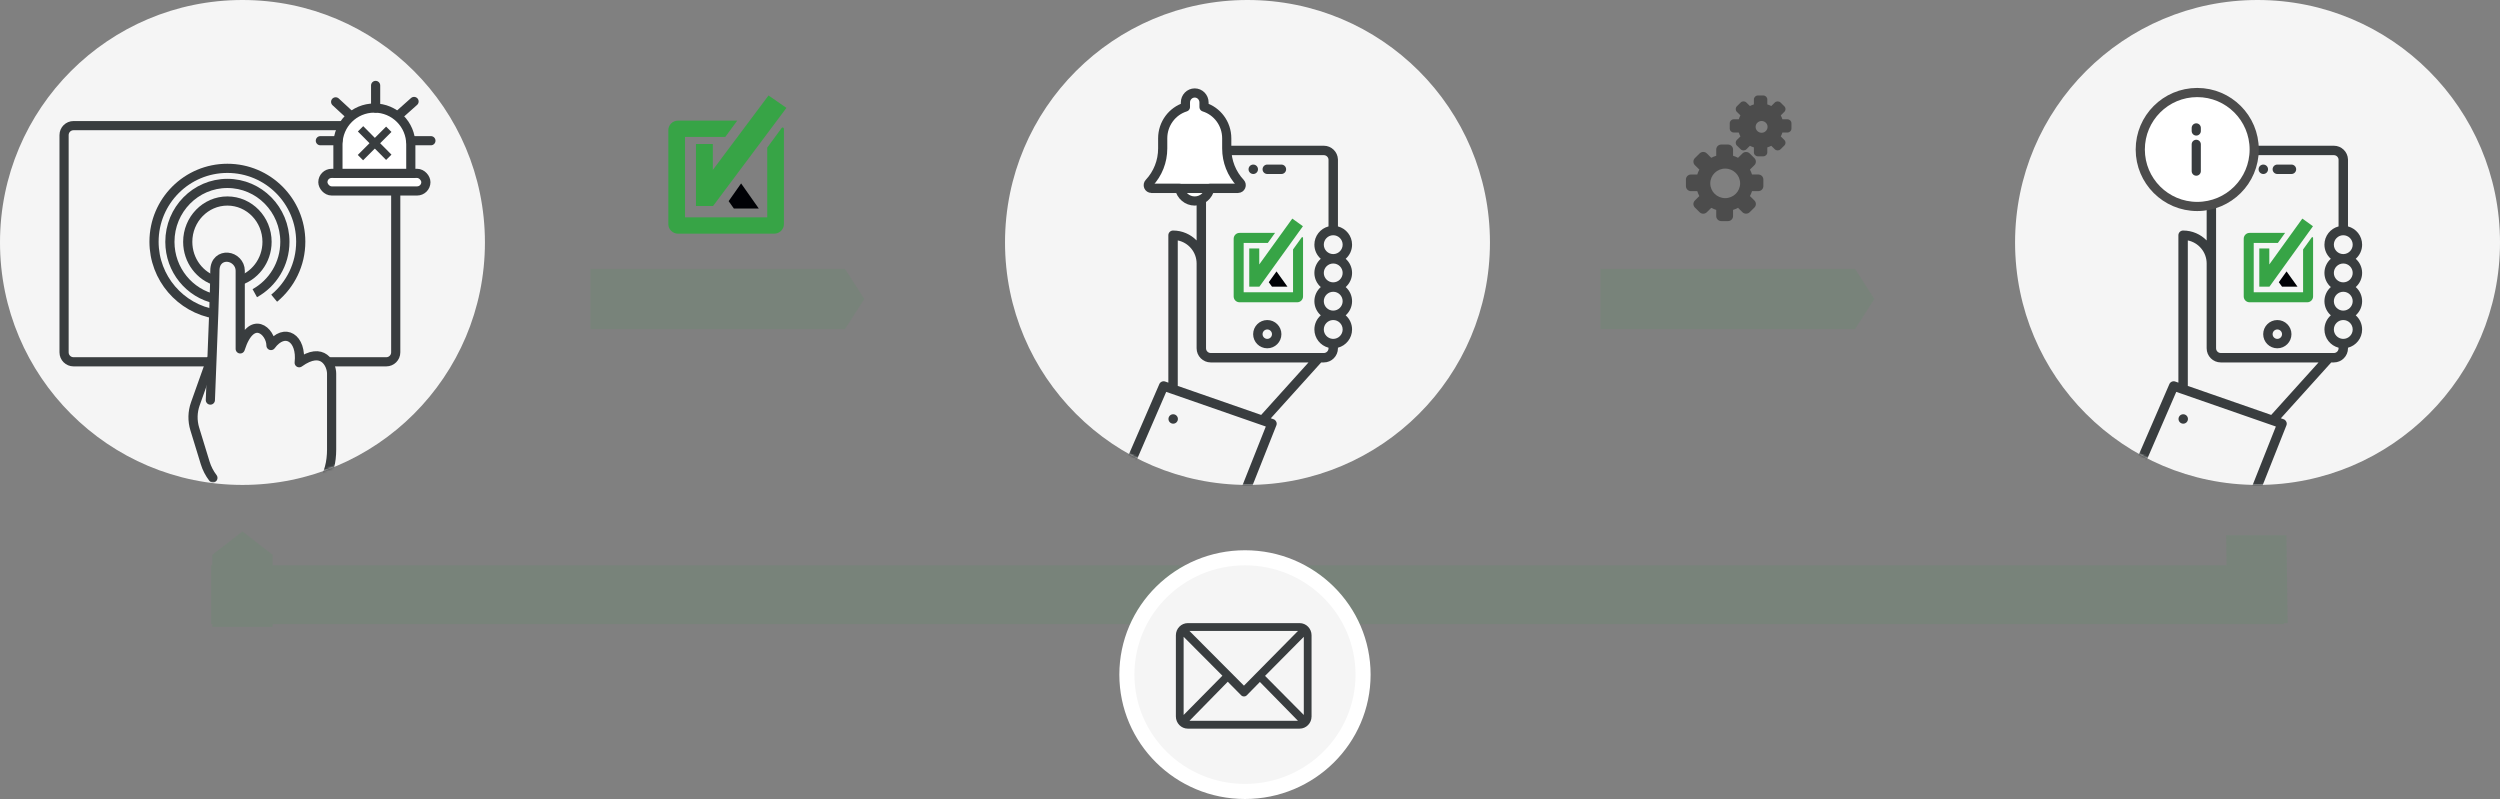 <?xml version="1.0" encoding="UTF-8"?>
<svg width="995px" height="318px" viewBox="0 0 995 318" version="1.1" xmlns="http://www.w3.org/2000/svg" xmlns:xlink="http://www.w3.org/1999/xlink">
    <rect x="0" y="0" width="995" height="318" fill="#808080" stroke="none"/>
    <title>CheckingPlan grafico</title>
    <defs>
        <circle id="path-1" cx="96.5" cy="96.5" r="96.5"></circle>
        <circle id="path-3" cx="96.5" cy="96.5" r="96.5"></circle>
        <circle id="path-5" cx="96.5" cy="96.5" r="96.5"></circle>
    </defs>
    <g id="Page-1" stroke="none" stroke-width="1" fill="none" fill-rule="evenodd">
        <g id="Tu-artículo" transform="translate(-224, -3462)">
            <g id="CheckingPlan-grafico" transform="translate(224, 3462)">
                <g id="Group-8">
                    <mask id="mask-2" fill="white">
                        <use xlink:href="#path-1"></use>
                    </mask>
                    <use id="Mask" fill="#F5F5F5" xlink:href="#path-1"></use>
                    <g mask="url(#mask-2)">
                        <g transform="translate(25.5, 34)">
                            <g id="Group-2" stroke="none" stroke-width="1" fill-rule="evenodd" transform="translate(35, 33)">
                                <path d="M33.934,45 C40.747,43.2 45.782,36.833 45.782,29.254 C45.782,20.277 38.716,13 30,13 C21.284,13 14.218,20.277 14.218,29.254 C14.218,36.726 19.112,43.02 25.779,44.921" id="Path" stroke="#393D3F" stroke-width="3.655" stroke-linejoin="round"></path>
                                <path d="M40.903,49.686 C48.039,45.751 52.884,38.072 52.884,29.244 C52.884,16.407 42.638,6 30,6 C17.362,6 7.116,16.407 7.116,29.244 C7.116,40.449 14.921,49.802 25.31,52" id="Path" stroke="#393D3F" stroke-width="3.655" stroke-linejoin="round"></path>
                                <path d="M48.618,51.688 C55.08,46.333 59.197,38.245 59.197,29.197 C59.197,13.072 46.125,0 30,0 C13.875,0 0.803,13.072 0.803,29.197 C0.803,43.686 11.358,55.71 25.198,58" id="Path" stroke="#393D3F" stroke-width="3.655" stroke-linejoin="round"></path>
                                <g id="Group" transform="translate(43.982, 80.115) rotate(-90) translate(-43.982, -80.115) translate(-1.018, 51.615)" stroke="#393D3F" stroke-linecap="round" stroke-width="3.655">
                                    <path d="M1.914,8.752 C3.713,7.378 5.742,6.335 7.906,5.672 L21.398,1.539 C24.662,0.54 28.16,0.618 31.376,1.761 L48.8,7.958 L48.8,7.958" id="Path" stroke-linejoin="bevel"></path>
                                    <path d="M32.886,7.741 C61.647,8.937 78.811,9.535 84.375,9.535 C88.382,9.535 89.932,12.222 89.735,14.64 C89.52,17.26 87.274,19.626 84.375,19.626 C78.8,19.626 53.254,19.626 53.254,19.626 C67.346,24.113 60.252,31.871 54.602,31.871 C61.937,37.269 57.63,44.242 47.749,43.094 C54.602,52.623 46.994,56.002 43.415,56.002 C39.837,56.002 21.022,56.002 13.188,56.002 C8.147,56.002 3.793,54.875 0.128,52.623" id="Path-4" stroke-linejoin="round"></path>
                                </g>
                            </g>
                            <path d="M57.514,110 L3.771,110 C1.689,110 0,108.317 0,106.24 L0,19.76 C0,17.683 1.689,16 3.771,16 L128.229,16 C130.311,16 132,17.683 132,19.76 L132,106.24 C132,108.317 130.311,110 128.229,110 L105.6,110 L105.6,110" id="Path" stroke="#393D3F" stroke-width="3.65"></path>
                            <g id="Group-4" stroke="none" stroke-width="1" fill-rule="evenodd" transform="translate(93.515, 15.674) rotate(-315) translate(-93.515, -15.674) translate(84.515, 7.174)"></g>
                            <g id="Group-5" stroke="none" stroke-width="1" fill-rule="evenodd" transform="translate(101, 0)">
                                <rect id="Rectangle-Copy-4" stroke="#393D3F" stroke-width="3.65" fill="#FFFFFF" x="2" y="35" width="41" height="7" rx="3.5"></rect>
                                <path d="M22.5,9.002 C30.508,9.002 37,15.494 37,23.502 L37,35.002 L37,35.002 L8,35.002 L8,23.502 C8,15.494 14.492,9.002 22.5,9.002 Z" id="Rectangle-Copy-5" stroke="#393D3F" stroke-width="3.65" fill="#FFFFFF"></path>
                                <path d="M23,9.002 L23,0.002 M32,12.002 L38.296,6.384 M7.088,6.54 L13,12.002 M37,22.002 L45,22.002 M1,22.002 L8,22.002" id="Combined-Shape" stroke="#393D3F" stroke-width="3.65" stroke-linecap="round"></path>
                                <line x1="30.53" y1="22.938" x2="14.57" y2="22.874" id="Line-Copy-13" stroke="#393D3F" stroke-width="3" transform="translate(22.55, 23.002) rotate(-315) translate(-22.55, -23.002) "></line>
                                <line x1="30.576" y1="23.124" x2="14.616" y2="23.06" id="Line-Copy-14" stroke="#393D3F" stroke-width="3" transform="translate(22.596, 23.092) rotate(-225.23) translate(-22.596, -23.092) "></line>
                            </g>
                        </g>
                    </g>
                </g>
                <g id="Group-3" transform="translate(400, 0)">
                    <mask id="mask-4" fill="white">
                        <use xlink:href="#path-3"></use>
                    </mask>
                    <use id="Mask" fill="#F5F5F5" xlink:href="#path-3"></use>
                    <g mask="url(#mask-4)">
                        <g transform="translate(42, 37)">
                            <g id="Combined-Shape-2" transform="translate(0, 21)">
                                <path d="M84.875,0 C87.902,0 90.379,2.405 90.495,5.404 L90.5,5.625 L90.5,5.625 L90.5,32.112 C93.732,32.947 96.125,35.886 96.125,39.375 C96.125,41.613 95.14,43.624 93.581,45 C95.14,46.374 96.125,48.385 96.125,50.623 C96.125,52.861 95.14,54.873 93.58,56.249 C95.14,57.623 96.125,59.635 96.125,61.873 C96.125,64.112 95.139,66.124 93.579,67.5 C95.139,68.874 96.125,70.886 96.125,73.125 C96.125,76.612 93.733,79.551 90.504,80.387 L90.499,80.387 L90.5,80.625 L90.5,80.625 C90.5,83.726 87.976,86.25 84.875,86.25 L83.832,86.25 L63.784,108.478 L64.865,108.855 L64.911,108.871 C64.936,108.881 64.961,108.89 64.985,108.901 L64.865,108.855 C64.92,108.874 64.974,108.896 65.026,108.92 C65.047,108.928 65.069,108.938 65.09,108.949 C65.15,108.979 65.209,109.012 65.264,109.048 C65.267,109.051 65.27,109.053 65.273,109.055 L65.351,109.107 C65.686,109.349 65.923,109.69 66.041,110.068 C66.043,110.078 66.046,110.088 66.049,110.097 C66.179,110.536 66.149,111.023 65.928,111.465 L55,139 C54.67,139.656 54.008,140.035 53.32,140.035 C53.039,140.035 52.752,139.971 52.484,139.838 C51.557,139.375 51.182,138.248 51.646,137.322 L61.792,111.754 L59.967,111.12 C59.913,111.104 59.858,111.085 59.805,111.064 L24.316,98.719 C24.288,98.71 24.261,98.701 24.234,98.691 L22.152,97.966 L4.375,139 C4.045,139.656 3.383,140.035 2.695,140.035 C2.414,140.035 2.127,139.971 1.859,139.838 C0.932,139.375 0.557,138.248 1.021,137.322 L19.384,94.934 L19.411,94.867 C19.417,94.853 19.423,94.84 19.429,94.827 L19.448,94.787 L19.47,94.746 C19.477,94.733 19.484,94.721 19.491,94.708 L19.448,94.787 C19.478,94.728 19.51,94.672 19.545,94.617 C19.553,94.605 19.561,94.592 19.57,94.579 C19.589,94.55 19.61,94.521 19.631,94.493 C19.642,94.48 19.652,94.467 19.662,94.455 C19.68,94.432 19.698,94.409 19.717,94.388 C19.732,94.372 19.746,94.356 19.761,94.341 C19.781,94.318 19.803,94.296 19.825,94.275 C19.838,94.264 19.849,94.253 19.861,94.242 C19.884,94.221 19.907,94.201 19.93,94.182 C19.947,94.168 19.964,94.154 19.982,94.141 C20.003,94.124 20.025,94.108 20.047,94.093 C20.06,94.084 20.072,94.076 20.085,94.067 C20.116,94.046 20.147,94.026 20.179,94.008 C20.185,94.005 20.191,94.002 20.196,93.998 C20.228,93.98 20.261,93.962 20.294,93.946 C20.323,93.932 20.352,93.918 20.381,93.906 C20.389,93.903 20.397,93.899 20.404,93.896 C20.441,93.88 20.479,93.866 20.517,93.853 C20.526,93.85 20.535,93.847 20.544,93.844 C20.583,93.831 20.622,93.819 20.662,93.809 C20.668,93.808 20.674,93.807 20.68,93.805 C20.715,93.796 20.75,93.788 20.786,93.781 C20.8,93.78 20.814,93.778 20.828,93.775 C20.917,93.76 21.008,93.751 21.1,93.75 C21.101,93.751 21.102,93.751 21.102,93.751 C21.139,93.75 21.176,93.75 21.213,93.752 C21.233,93.754 21.251,93.755 21.27,93.756 C21.298,93.758 21.326,93.761 21.354,93.764 C21.373,93.767 21.392,93.77 21.411,93.773 C21.441,93.777 21.471,93.782 21.501,93.788 C21.524,93.793 21.547,93.798 21.57,93.804 C21.589,93.809 21.608,93.814 21.627,93.819 C21.657,93.827 21.687,93.836 21.716,93.846 C21.724,93.85 21.732,93.852 21.74,93.855 L22.999,94.292 L23,35.625 C23,34.588 23.838,33.75 24.875,33.75 C28.543,33.75 31.866,35.264 34.25,37.7 L34.25,5.625 C34.25,2.524 36.773,0 39.875,0 L84.875,0 Z M24.931,106.875 C25.966,106.875 26.806,107.713 26.806,108.75 C26.806,109.787 25.966,110.625 24.931,110.625 C23.894,110.625 23.047,109.787 23.047,108.75 C23.047,107.713 23.875,106.875 24.91,106.875 L24.931,106.875 Z M26.75,37.688 L26.749,95.597 L59.941,107.142 L78.783,86.25 L39.875,86.25 C36.773,86.25 34.25,83.726 34.25,80.625 L34.25,46.875 L34.25,46.875 C34.25,42.348 31.024,38.559 26.75,37.688 Z M84.875,3.75 L39.875,3.75 C38.84,3.75 38,4.59 38,5.625 L38,80.625 C38,81.66 38.84,82.5 39.875,82.5 L84.875,82.5 C85.91,82.5 86.75,81.66 86.75,80.625 L86.749,80.388 C83.518,79.553 81.125,76.614 81.125,73.125 C81.125,70.887 82.109,68.876 83.668,67.5 C82.109,66.126 81.125,64.115 81.125,61.877 C81.125,59.639 82.11,57.627 83.669,56.251 C82.11,54.877 81.125,52.865 81.125,50.627 C81.125,48.388 82.11,46.376 83.67,45 C82.11,43.626 81.125,41.614 81.125,39.375 C81.125,35.886 83.518,32.947 86.749,32.112 L86.75,5.625 C86.75,4.59 85.91,3.75 84.875,3.75 Z M62.375,69.375 C65.476,69.375 68,71.899 68,75 C68,78.101 65.476,80.625 62.375,80.625 C59.273,80.625 56.75,78.101 56.75,75 C56.75,71.899 59.273,69.375 62.375,69.375 Z M88.642,69.375 L88.625,69.377 L88.625,69.377 L88.597,69.376 L88.426,69.38 C86.45,69.484 84.875,71.124 84.875,73.125 C84.875,75.126 86.45,76.766 88.426,76.87 L88.625,76.875 L88.625,76.875 C90.693,76.875 92.375,75.193 92.375,73.125 C92.375,71.063 90.702,69.384 88.642,69.375 Z M62.375,73.125 C61.34,73.125 60.5,73.965 60.5,75 C60.5,76.035 61.34,76.875 62.375,76.875 C63.41,76.875 64.25,76.035 64.25,75 C64.25,73.965 63.41,73.125 62.375,73.125 Z M88.68,58.124 L88.625,58.127 L88.625,58.127 C86.557,58.127 84.875,59.809 84.875,61.877 C84.875,63.93 86.532,65.602 88.579,65.627 L88.625,65.623 L88.625,65.623 C90.693,65.623 92.375,63.941 92.375,61.873 C92.375,59.823 90.723,58.153 88.68,58.124 Z M88.68,46.874 L88.669,46.875 L88.669,46.875 L88.625,46.877 L88.625,46.877 C86.557,46.877 84.875,48.559 84.875,50.627 C84.875,52.677 86.527,54.347 88.569,54.376 L88.625,54.373 L88.625,54.373 C90.693,54.373 92.375,52.691 92.375,50.623 C92.375,48.573 90.723,46.903 88.68,46.874 Z M88.625,35.625 C86.557,35.625 84.875,37.307 84.875,39.375 C84.875,41.433 86.54,43.108 88.594,43.125 L88.625,43.123 L88.625,43.123 L88.671,43.124 L88.824,43.12 C90.8,43.016 92.375,41.376 92.375,39.375 C92.375,37.307 90.693,35.625 88.625,35.625 Z M56.806,7.5 C57.841,7.5 58.681,8.338 58.681,9.375 C58.681,10.412 57.841,11.25 56.806,11.25 C55.769,11.25 54.922,10.412 54.922,9.375 C54.922,8.338 55.75,7.5 56.785,7.5 L56.806,7.5 Z M68,7.5 C69.037,7.5 69.875,8.338 69.875,9.375 C69.875,10.412 69.037,11.25 68,11.25 L62.375,11.25 C61.338,11.25 60.5,10.412 60.5,9.375 C60.5,8.338 61.338,7.5 62.375,7.5 L68,7.5 Z" id="Combined-Shape" fill="#393D3F" fill-rule="nonzero"></path>
                            </g>
                            <g id="Group-11" transform="translate(15, 0)">
                                <g id="2645897" fill="#FFFFFF" stroke="#393D3F" stroke-linejoin="round" stroke-width="3.65">
                                    <path d="M31.244,22.076 L31.244,18.057 C31.244,12.193 27.428,7.223 22.2,5.599 L22.2,3.779 C22.2,1.695 20.54,0 18.5,0 C16.46,0 14.8,1.695 14.8,3.779 L14.8,5.599 C9.572,7.223 5.756,12.193 5.756,18.057 L5.756,22.076 C5.756,27.227 3.833,32.111 0.343,35.829 C0.001,36.194 -0.095,36.731 0.099,37.195 C0.293,37.66 0.739,37.961 1.233,37.961 L12.457,37.961 C13.03,40.833 15.522,43 18.5,43 C21.478,43 23.97,40.833 24.543,37.961 L35.767,37.961 C36.261,37.961 36.707,37.66 36.901,37.195 C37.095,36.731 36.999,36.194 36.657,35.829 C33.167,32.111 31.244,27.227 31.244,22.076 Z" id="Path"></path>
                                </g>
                                <line x1="3" y1="38" x2="34" y2="38" id="Line-7" stroke="#393D3F" stroke-width="3.65" stroke-linecap="square"></line>
                            </g>
                            <g id="Group-Copy" transform="translate(49, 50)">
                                <polygon id="Fill-48" fill="#37A446" fill-rule="nonzero" points="23.332 -1.17842554e-13 10.183 18.248 10.183 11.895 6.201 11.895 6.201 27.105 10.232 27.105 27.56 3.039"></polygon>
                                <path d="M23.628,12.284 L23.628,29.324 L3.982,29.324 L3.982,9.675 L13.604,9.675 L16.465,5.692 L2.324,5.692 C1.041,5.692 2.06224469e-14,6.733 2.06224469e-14,8.016 L2.06224469e-14,30.983 C2.06224469e-14,32.267 1.041,33.307 2.324,33.307 L25.286,33.307 C26.57,33.307 27.61,32.267 27.61,30.983 L27.61,7.678 C27.61,7.385 27.234,7.264 27.063,7.502 L23.628,12.284 Z" id="Fill-49" fill="#37A446" fill-rule="nonzero"></path>
                                <polygon id="Fill-50" fill="#000105" points="13.971 25.311 15.259 27.104 21.415 27.104 17.049 21.027"></polygon>
                            </g>
                        </g>
                    </g>
                </g>
                <g id="Group-3-Copy" transform="translate(802, 0)">
                    <mask id="mask-6" fill="white">
                        <use xlink:href="#path-5"></use>
                    </mask>
                    <use id="Mask" fill="#F5F5F5" xlink:href="#path-5"></use>
                    <g id="Group-3" mask="url(#mask-6)">
                        <g transform="translate(42, 58)">
                            <g id="Combined-Shape-2">
                                <path d="M84.875,0 C87.902,0 90.379,2.405 90.495,5.404 L90.5,5.625 L90.5,5.625 L90.5,32.112 C93.732,32.947 96.125,35.886 96.125,39.375 C96.125,41.613 95.14,43.624 93.581,45 C95.14,46.374 96.125,48.385 96.125,50.623 C96.125,52.861 95.14,54.873 93.58,56.249 C95.14,57.623 96.125,59.635 96.125,61.873 C96.125,64.112 95.139,66.124 93.579,67.5 C95.139,68.874 96.125,70.886 96.125,73.125 C96.125,76.612 93.733,79.551 90.504,80.387 L90.499,80.387 L90.5,80.625 L90.5,80.625 C90.5,83.726 87.976,86.25 84.875,86.25 L83.832,86.25 L63.784,108.478 L64.865,108.855 L64.911,108.871 C64.936,108.881 64.961,108.89 64.985,108.901 L64.865,108.855 C64.92,108.874 64.974,108.896 65.026,108.92 C65.047,108.928 65.069,108.938 65.09,108.949 C65.15,108.979 65.209,109.012 65.264,109.048 C65.267,109.051 65.27,109.053 65.273,109.055 L65.351,109.107 C65.686,109.349 65.923,109.69 66.041,110.068 C66.043,110.078 66.046,110.088 66.049,110.097 C66.179,110.536 66.149,111.023 65.928,111.465 L55,139 C54.67,139.656 54.008,140.035 53.32,140.035 C53.039,140.035 52.752,139.971 52.484,139.838 C51.557,139.375 51.182,138.248 51.646,137.322 L61.792,111.754 L59.967,111.12 C59.913,111.104 59.858,111.085 59.805,111.064 L24.316,98.719 C24.288,98.71 24.261,98.701 24.234,98.691 L22.152,97.966 L4.375,139 C4.045,139.656 3.383,140.035 2.695,140.035 C2.414,140.035 2.127,139.971 1.859,139.838 C0.932,139.375 0.557,138.248 1.021,137.322 L19.384,94.934 L19.411,94.867 C19.417,94.853 19.423,94.84 19.429,94.827 L19.448,94.787 L19.47,94.746 C19.477,94.733 19.484,94.721 19.491,94.708 L19.448,94.787 C19.478,94.728 19.51,94.672 19.545,94.617 C19.553,94.605 19.561,94.592 19.57,94.579 C19.589,94.55 19.61,94.521 19.631,94.493 C19.642,94.48 19.652,94.467 19.662,94.455 C19.68,94.432 19.698,94.409 19.717,94.388 C19.732,94.372 19.746,94.356 19.761,94.341 C19.781,94.318 19.803,94.296 19.825,94.275 C19.838,94.264 19.849,94.253 19.861,94.242 C19.884,94.221 19.907,94.201 19.93,94.182 C19.947,94.168 19.964,94.154 19.982,94.141 C20.003,94.124 20.025,94.108 20.047,94.093 C20.06,94.084 20.072,94.076 20.085,94.067 C20.116,94.046 20.147,94.026 20.179,94.008 C20.185,94.005 20.191,94.002 20.196,93.998 C20.228,93.98 20.261,93.962 20.294,93.946 C20.323,93.932 20.352,93.918 20.381,93.906 C20.389,93.903 20.397,93.899 20.404,93.896 C20.441,93.88 20.479,93.866 20.517,93.853 C20.526,93.85 20.535,93.847 20.544,93.844 C20.583,93.831 20.622,93.819 20.662,93.809 C20.668,93.808 20.674,93.807 20.68,93.805 C20.715,93.796 20.75,93.788 20.786,93.781 C20.8,93.78 20.814,93.778 20.828,93.775 C20.917,93.76 21.008,93.751 21.1,93.75 C21.101,93.751 21.102,93.751 21.102,93.751 C21.139,93.75 21.176,93.75 21.213,93.752 C21.233,93.754 21.251,93.755 21.27,93.756 C21.298,93.758 21.326,93.761 21.354,93.764 C21.373,93.767 21.392,93.77 21.411,93.773 C21.441,93.777 21.471,93.782 21.501,93.788 C21.524,93.793 21.547,93.798 21.57,93.804 C21.589,93.809 21.608,93.814 21.627,93.819 C21.657,93.827 21.687,93.836 21.716,93.846 C21.724,93.85 21.732,93.852 21.74,93.855 L22.999,94.292 L23,35.625 C23,34.588 23.838,33.75 24.875,33.75 C28.543,33.75 31.866,35.264 34.25,37.7 L34.25,5.625 C34.25,2.524 36.773,0 39.875,0 L84.875,0 Z M24.931,106.875 C25.966,106.875 26.806,107.713 26.806,108.75 C26.806,109.787 25.966,110.625 24.931,110.625 C23.894,110.625 23.047,109.787 23.047,108.75 C23.047,107.713 23.875,106.875 24.91,106.875 L24.931,106.875 Z M26.75,37.688 L26.749,95.597 L59.941,107.142 L78.783,86.25 L39.875,86.25 C36.773,86.25 34.25,83.726 34.25,80.625 L34.25,46.875 L34.25,46.875 C34.25,42.348 31.024,38.559 26.75,37.688 Z M84.875,3.75 L39.875,3.75 C38.84,3.75 38,4.59 38,5.625 L38,80.625 C38,81.66 38.84,82.5 39.875,82.5 L84.875,82.5 C85.91,82.5 86.75,81.66 86.75,80.625 L86.749,80.388 C83.518,79.553 81.125,76.614 81.125,73.125 C81.125,70.887 82.109,68.876 83.668,67.5 C82.109,66.126 81.125,64.115 81.125,61.877 C81.125,59.639 82.11,57.627 83.669,56.251 C82.11,54.877 81.125,52.865 81.125,50.627 C81.125,48.388 82.11,46.376 83.67,45 C82.11,43.626 81.125,41.614 81.125,39.375 C81.125,35.886 83.518,32.947 86.749,32.112 L86.75,5.625 C86.75,4.59 85.91,3.75 84.875,3.75 Z M62.375,69.375 C65.476,69.375 68,71.899 68,75 C68,78.101 65.476,80.625 62.375,80.625 C59.273,80.625 56.75,78.101 56.75,75 C56.75,71.899 59.273,69.375 62.375,69.375 Z M88.642,69.375 L88.625,69.377 L88.625,69.377 L88.597,69.376 L88.426,69.38 C86.45,69.484 84.875,71.124 84.875,73.125 C84.875,75.126 86.45,76.766 88.426,76.87 L88.625,76.875 L88.625,76.875 C90.693,76.875 92.375,75.193 92.375,73.125 C92.375,71.063 90.702,69.384 88.642,69.375 Z M62.375,73.125 C61.34,73.125 60.5,73.965 60.5,75 C60.5,76.035 61.34,76.875 62.375,76.875 C63.41,76.875 64.25,76.035 64.25,75 C64.25,73.965 63.41,73.125 62.375,73.125 Z M88.68,58.124 L88.625,58.127 L88.625,58.127 C86.557,58.127 84.875,59.809 84.875,61.877 C84.875,63.93 86.532,65.602 88.579,65.627 L88.625,65.623 L88.625,65.623 C90.693,65.623 92.375,63.941 92.375,61.873 C92.375,59.823 90.723,58.153 88.68,58.124 Z M88.68,46.874 L88.669,46.875 L88.669,46.875 L88.625,46.877 L88.625,46.877 C86.557,46.877 84.875,48.559 84.875,50.627 C84.875,52.677 86.527,54.347 88.569,54.376 L88.625,54.373 L88.625,54.373 C90.693,54.373 92.375,52.691 92.375,50.623 C92.375,48.573 90.723,46.903 88.68,46.874 Z M88.625,35.625 C86.557,35.625 84.875,37.307 84.875,39.375 C84.875,41.433 86.54,43.108 88.594,43.125 L88.625,43.123 L88.625,43.123 L88.671,43.124 L88.824,43.12 C90.8,43.016 92.375,41.376 92.375,39.375 C92.375,37.307 90.693,35.625 88.625,35.625 Z M56.806,7.5 C57.841,7.5 58.681,8.338 58.681,9.375 C58.681,10.412 57.841,11.25 56.806,11.25 C55.769,11.25 54.922,10.412 54.922,9.375 C54.922,8.338 55.75,7.5 56.785,7.5 L56.806,7.5 Z M68,7.5 C69.037,7.5 69.875,8.338 69.875,9.375 C69.875,10.412 69.037,11.25 68,11.25 L62.375,11.25 C61.338,11.25 60.5,10.412 60.5,9.375 C60.5,8.338 61.338,7.5 62.375,7.5 L68,7.5 Z" id="Combined-Shape" fill="#393D3F" fill-rule="nonzero"></path>
                            </g>
                            <g id="Group-Copy" transform="translate(49, 29)">
                                <polygon id="Fill-48" fill="#37A446" fill-rule="nonzero" points="23.332 -1.17842554e-13 10.183 18.248 10.183 11.895 6.201 11.895 6.201 27.105 10.232 27.105 27.56 3.039"></polygon>
                                <path d="M23.628,12.284 L23.628,29.324 L3.982,29.324 L3.982,9.675 L13.604,9.675 L16.465,5.692 L2.324,5.692 C1.041,5.692 2.06224469e-14,6.733 2.06224469e-14,8.016 L2.06224469e-14,30.983 C2.06224469e-14,32.267 1.041,33.307 2.324,33.307 L25.286,33.307 C26.57,33.307 27.61,32.267 27.61,30.983 L27.61,7.678 C27.61,7.385 27.234,7.264 27.063,7.502 L23.628,12.284 Z" id="Fill-49" fill="#37A446" fill-rule="nonzero"></path>
                                <polygon id="Fill-50" fill="#000105" points="13.971 25.311 15.259 27.104 21.415 27.104 17.049 21.027"></polygon>
                            </g>
                        </g>
                    </g>
                </g>
                <g id="Group-14" transform="translate(850, 35)" stroke-width="3.65">
                    <g id="Group-15">
                        <circle id="Oval-Copy" stroke="#4C4C4C" fill="#FFFFFF" cx="24.5" cy="24.5" r="22.675"></circle>
                        <g id="Group-10" transform="translate(24, 24.5) rotate(-180) translate(-24, -24.5) translate(23, 15)" stroke="#393D3F" stroke-linecap="round" stroke-linejoin="bevel">
                            <line x1="0.889" y1="0.889" x2="0.889" y2="11.556" id="Line-4"></line>
                            <line x1="0.889" y1="16.864" x2="0.889" y2="18.093" id="Line-4"></line>
                        </g>
                    </g>
                </g>
                <polygon id="Rectangle" fill-opacity="0.1" fill="#37A446" points="235 107 336.306 107 344 119 336.306 131 235 131"></polygon>
                <polygon id="Rectangle-Copy-7" fill-opacity="0.1" fill="#37A446" points="637 107 738.306 107 746 119 738.306 131 637 131"></polygon>
                <path d="M96.5,211.5 L108.5,220.806 L108.5,224.999 L886.171,224.999 L886,213 L910,213 L910.5,248 L909,248 L909,248.404 L108.5,248.404 L108.5,249.5 L84.5,249.5 L84.499,248.404 L84,248.404 L84,225 L84.5,224.999 L84.5,220.806 L96.5,211.5 Z" id="Combined-Shape" fill-opacity="0.1" fill="#37A446"></path>
                <ellipse id="Oval-Copy-3" stroke="#FFFFFF" stroke-width="6" fill="#F5F5F5" cx="495.5" cy="268.5" rx="47" ry="46.5"></ellipse>
                <g id="561127" transform="translate(468, 248)" fill="#393D3F" fill-rule="nonzero">
                    <path d="M49.254,0 L4.746,0 C2.132,0 0,2.175 0,4.846 L0,37.154 C0,39.816 2.123,42 4.746,42 L49.254,42 C51.861,42 54,39.832 54,37.154 L54,4.846 C54,2.184 51.877,0 49.254,0 Z M48.6,3.111 L27.093,24.889 L5.4,3.111 L48.6,3.111 Z M3.086,36.556 L3.086,5.444 L18.514,20.933 L3.086,36.556 Z M5.4,38.889 L20.649,23.333 L25.992,28.737 C26.61,29.363 27.608,29.361 28.224,28.732 L33.434,23.418 L48.6,38.889 L5.4,38.889 Z M50.914,36.556 L35.486,21 L50.914,5.444 L50.914,36.556 Z" id="Shape"></path>
                </g>
                <g id="Group-6" transform="translate(265.5, 38)">
                    <polygon id="Fill-48" fill="#37A446" points="40.374 0 18.211 29.623 18.211 19.309 11.5 19.309 11.5 44 18.294 44 47.5 4.934"></polygon>
                    <path d="M39.866,20.741 L39.866,48.508 L7.134,48.508 L7.134,16.49 L23.165,16.49 L27.933,10 L4.371,10 C2.234,10 0.5,11.696 0.5,13.788 L0.5,51.212 C0.5,53.304 2.234,55 4.371,55 L42.629,55 C44.767,55 46.5,53.304 46.5,51.212 L46.5,13.236 C46.5,12.759 45.874,12.562 45.59,12.95 L39.866,20.741 Z" id="Fill-49" fill="#37A446"></path>
                    <polygon id="Fill-50" fill="#000105" points="24.5 42.05 26.576 45 36.5 45 29.461 35"></polygon>
                </g>
                <g id="Group-13" transform="translate(669, 38)">
                    <g id="929872" transform="translate(2, 0)" fill="#4C4C4C">
                        <g id="Group-12">
                            <path d="M30.785,0 C31.668,0 32.387,0.709 32.387,1.579 L32.387,1.579 L32.387,3.55 C32.935,3.716 33.464,3.932 33.967,4.195 L33.967,4.195 L35.379,2.802 C35.985,2.205 37.042,2.207 37.646,2.802 L37.646,2.802 L39.157,4.292 C39.46,4.59 39.626,4.987 39.626,5.409 C39.626,5.832 39.46,6.229 39.157,6.527 L39.157,6.527 L37.745,7.92 C38.011,8.416 38.231,8.937 38.398,9.477 L38.398,9.477 L40.398,9.477 C41.281,9.477 42,10.186 42,11.056 L42,11.056 L42,13.162 C42,14.033 41.281,14.742 40.398,14.742 L40.398,14.742 L38.399,14.742 C38.231,15.282 38.012,15.803 37.745,16.299 L37.745,16.299 L39.158,17.692 C39.46,17.99 39.627,18.387 39.627,18.81 C39.627,19.232 39.46,19.629 39.158,19.927 L39.158,19.927 L37.646,21.417 C37.043,22.012 35.986,22.013 35.38,21.417 L35.38,21.417 L33.967,20.024 C33.464,20.286 32.935,20.502 32.388,20.668 L32.388,20.668 L32.388,22.639 C32.388,23.51 31.669,24.219 30.786,24.219 L30.786,24.219 L28.649,24.219 C27.766,24.219 27.047,23.51 27.047,22.639 L27.047,22.639 L27.047,20.669 C26.5,20.503 25.971,20.287 25.468,20.025 L25.468,20.025 L24.055,21.417 C23.43,22.033 22.413,22.033 21.788,21.417 L21.788,21.417 L20.277,19.927 C19.652,19.311 19.652,18.308 20.277,17.692 L20.277,17.692 L21.689,16.299 C21.423,15.803 21.204,15.282 21.036,14.742 L21.036,14.742 L19.036,14.742 C18.153,14.742 17.434,14.033 17.434,13.163 L17.434,13.163 L17.434,11.057 C17.434,10.186 18.153,9.477 19.036,9.477 L19.036,9.477 L21.034,9.477 C21.203,8.938 21.422,8.416 21.688,7.92 L21.688,7.92 L20.276,6.527 C19.651,5.911 19.651,4.909 20.276,4.293 L20.276,4.293 L21.787,2.803 C22.412,2.187 23.429,2.187 24.054,2.803 L24.054,2.803 L25.467,4.195 C25.971,3.932 26.499,3.717 27.047,3.551 L27.047,3.551 L27.047,1.579 C27.047,0.709 27.766,0 28.649,0 L28.649,0 Z M30.113,10.156 C28.802,10.156 27.736,11.208 27.736,12.5 C27.736,13.792 28.802,14.844 30.113,14.844 C31.424,14.844 32.491,13.792 32.491,12.5 C32.491,11.208 31.424,10.156 30.113,10.156 Z" id="Combined-Shape"></path>
                            <path d="M16.749,19.525 C17.857,19.525 18.759,20.417 18.759,21.513 L18.759,21.513 L18.759,23.992 C19.445,24.201 20.109,24.473 20.74,24.803 L20.74,24.803 L22.512,23.051 C23.271,22.3 24.598,22.302 25.356,23.051 L25.356,23.051 L27.251,24.926 C27.631,25.301 27.84,25.8 27.84,26.332 C27.84,26.864 27.631,27.363 27.251,27.738 L27.251,27.738 L25.479,29.491 C25.814,30.115 26.089,30.771 26.299,31.45 L26.299,31.45 L28.808,31.45 C29.916,31.45 30.818,32.342 30.818,33.438 L30.818,33.438 L30.818,36.088 C30.818,37.183 29.916,38.075 28.808,38.075 L28.808,38.075 L26.3,38.075 C26.089,38.754 25.814,39.411 25.48,40.035 L25.48,40.035 L27.252,41.788 C27.631,42.163 27.84,42.662 27.84,43.194 C27.84,43.725 27.631,44.224 27.252,44.599 L27.252,44.599 L25.356,46.474 C24.599,47.223 23.273,47.225 22.513,46.474 L22.513,46.474 L20.741,44.721 C20.11,45.052 19.446,45.323 18.759,45.532 L18.759,45.532 L18.759,48.013 C18.759,49.108 17.857,50 16.749,50 L16.749,50 L14.07,50 C12.961,50 12.06,49.108 12.06,48.013 L12.06,48.013 L12.06,45.533 C11.373,45.325 10.709,45.053 10.078,44.723 L10.078,44.723 L8.305,46.475 C7.522,47.249 6.246,47.249 5.462,46.475 L5.462,46.475 L3.566,44.599 C2.782,43.824 2.782,42.563 3.566,41.788 L3.566,41.788 L5.338,40.035 C5.004,39.41 4.729,38.754 4.518,38.075 L4.518,38.075 L2.01,38.075 C0.902,38.075 8.82815833e-14,37.183 8.82815833e-14,36.088 L8.82815833e-14,36.088 L8.82815833e-14,33.438 C8.82815833e-14,32.343 0.902,31.451 2.01,31.451 L2.01,31.451 L4.517,31.451 C4.728,30.772 5.003,30.115 5.337,29.491 L5.337,29.491 L3.565,27.738 C2.782,26.963 2.782,25.702 3.565,24.927 L3.565,24.927 L5.461,23.052 C6.245,22.277 7.521,22.277 8.305,23.052 L8.305,23.052 L10.077,24.804 C10.709,24.473 11.372,24.202 12.059,23.993 L12.059,23.993 L12.059,21.513 C12.059,20.417 12.961,19.525 14.069,19.525 L14.069,19.525 Z M15.629,29.103 C12.352,29.103 9.686,31.74 9.686,34.98 C9.686,38.221 12.352,40.858 15.629,40.858 C18.906,40.858 21.572,38.221 21.572,34.98 C21.572,31.74 18.906,29.103 15.629,29.103 Z" id="Combined-Shape"></path>
                        </g>
                    </g>
                    <g id="929872-copy" transform="translate(0, 25)"></g>
                </g>
            </g>
        </g>
    </g>
</svg>